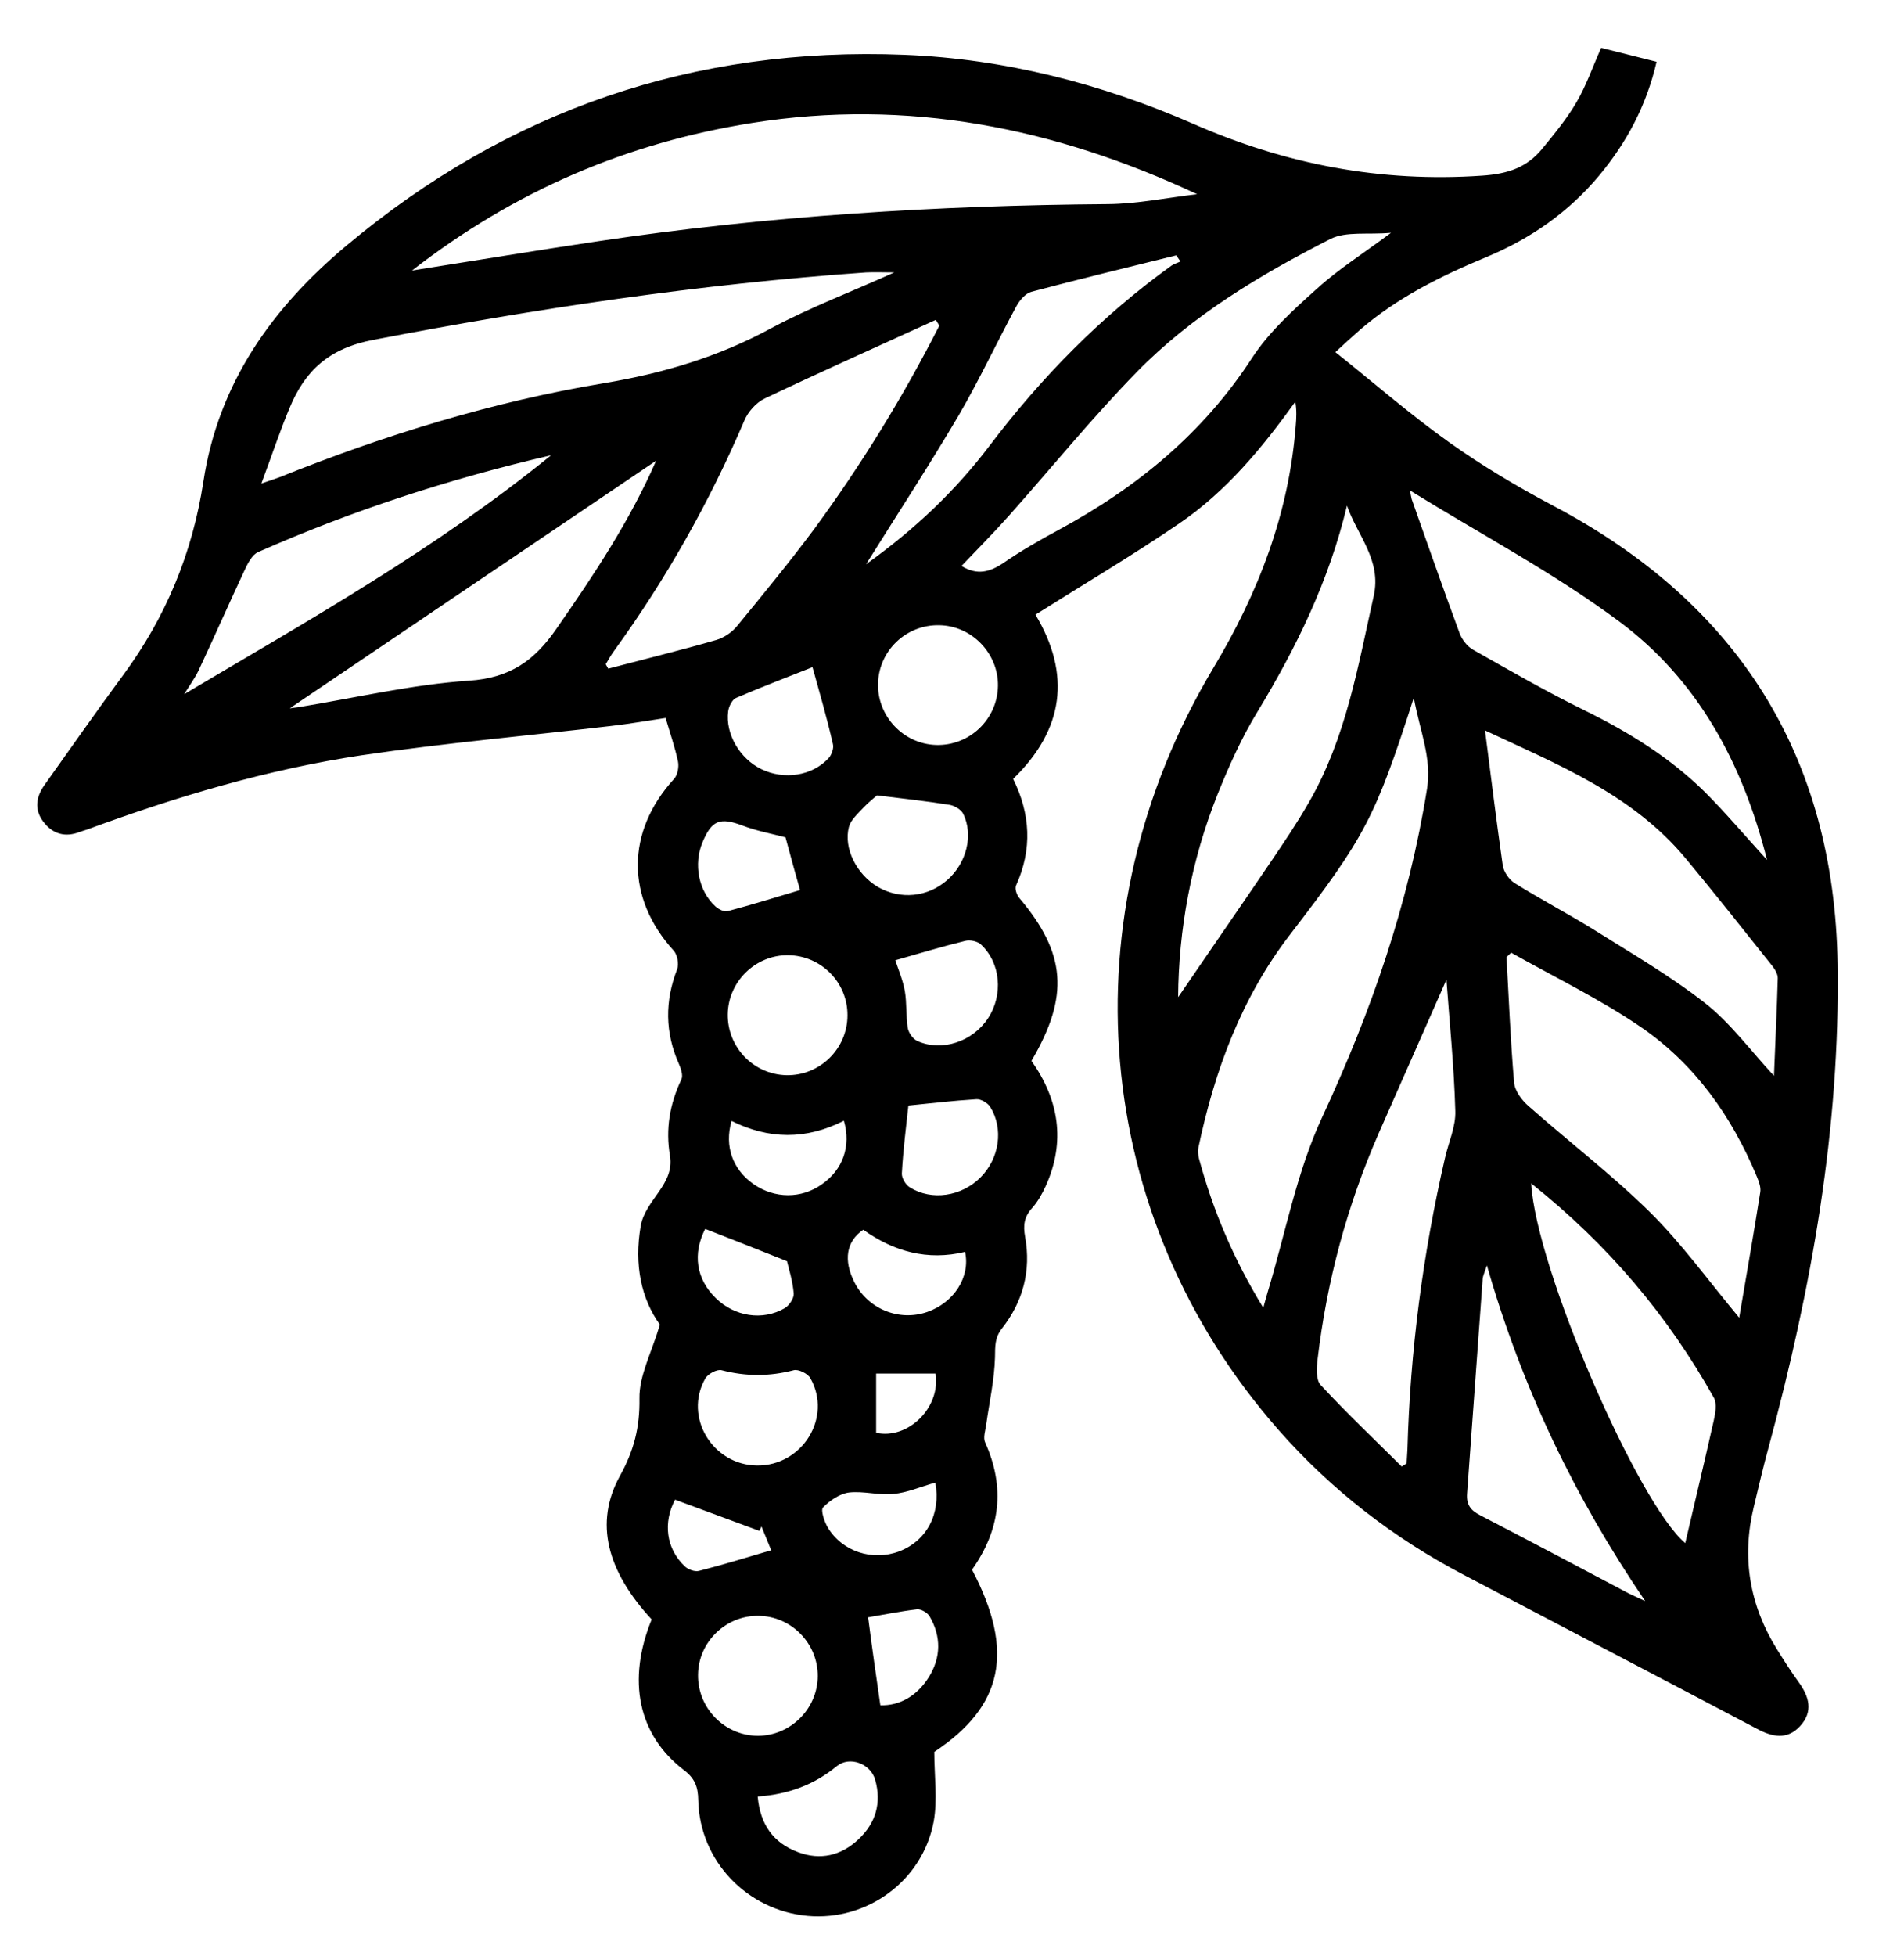 <svg xml:space="preserve" style="enable-background:new 0 0 903.4 927.7;" viewBox="0 0 903.4 927.7" y="0px" x="0px" xmlns:xlink="http://www.w3.org/1999/xlink" xmlns="http://www.w3.org/2000/svg" id="Layer_1" version="1.1">
<style type="text/css">
	.st0{fill:none;}
</style>
<line y2="4331.6" x2="2624.9" y1="4325.6" x1="2631" class="st0"></line>
<path d="M309.2,768c-21.2-22.9-27.3-45.8-15.1-68c6.7-12.1,9.5-23,9.3-36.8c-0.2-10.8,5.8-21.8,9.7-35c-8.8-12.2-12.3-28.3-9.1-46.8
	c2.2-12.5,16.1-19.6,13.9-33.2c-2.2-12.8-0.1-24.7,5.4-36.3c0.9-1.9-0.2-5.1-1.2-7.4c-6.6-14.9-6.7-29.7-0.8-44.9
	c0.9-2.4,0.1-6.8-1.6-8.7c-22.8-25-22.8-56.5,0.2-81.6c1.6-1.8,2.3-5.6,1.8-8.1c-1.4-6.6-3.6-13-5.9-20.7c-8.2,1.2-17.1,2.8-26,3.8
	c-39.4,4.6-79,8.1-118.3,13.9c-44.6,6.7-87.8,19.6-130.2,35.2c-1.1,0.4-2.3,0.7-3.4,1.1c-7,2.8-13,1-17.4-4.9
	c-4.3-5.7-3.4-11.7,0.6-17.3c12.4-17.4,24.6-34.9,37.3-52.1c20.3-27.5,32.9-57.9,38.1-91.8c7.1-46.6,32.5-82.4,68.1-112.1
	c76.6-64.1,164.8-94.3,264.5-90.3c47.7,1.9,93.4,13.7,136.8,32.6C610,78,655.2,86.6,703.2,83.3c12.1-0.8,21.2-3.8,28.5-12.7
	c5.8-7.1,11.7-14.2,16.3-22.1c4.6-7.8,7.6-16.6,11.7-25.8c8.2,2.1,17,4.2,26.3,6.6c-4.8,20.8-14.2,38.3-27.2,53.9
	c-14.5,17.4-32.6,30-53.5,38.7c-21.4,8.9-42.1,19.1-59.9,34.4c-4,3.5-7.9,7.1-11.8,10.7c18.2,14.5,35.4,29.5,53.9,42.7
	c15.6,11.1,32.2,21,49.2,30c87.7,46.2,133.6,118.5,135.2,217.5c1.2,77.9-12.4,154-32.7,229c-2.6,9.4-4.8,19-7.1,28.5
	c-5.8,24-2,46.5,11,67.4c3.3,5.3,6.6,10.5,10.3,15.6c5,6.9,7.1,14,0.6,21c-6.1,6.5-13,5.1-20.3,1.2c-46.4-24.5-92.9-48.7-139.3-73.1
	c-33.4-17.5-62.8-40.3-87.8-68.7c-88.9-101.2-101.3-243.7-30.9-361.3c21.4-35.7,35.9-73.3,39.1-115c0.3-3.5,0.5-7.1-0.2-11.3
	c-15.8,22-32.9,42.7-55.3,57.9c-22,15-45,28.6-68,43.1c17,28.4,13.5,54.5-10.6,77.9c8.2,16.5,9.2,33.3,1.4,50.5
	c-0.7,1.5,0.3,4.5,1.5,5.9c22.2,26.3,23.9,46.5,5.8,77.3c13,18.4,16.3,38.2,6.8,59.3c-1.7,3.7-3.8,7.5-6.5,10.5
	c-3.8,4.2-4.3,8.2-3.3,13.7c2.9,16-1,30.7-11,43.4c-3.5,4.5-3.2,8.5-3.3,13.7c-0.3,10.7-2.7,21.4-4.2,32.1c-0.4,2.7-1.5,6-0.5,8.2
	c9.7,21.5,7.2,41.5-6.2,60.4c20.4,38.8,14.7,64.8-17.9,86.4c0,11.6,1.6,22.7-0.3,33.1c-5.3,28.2-31.7,47.2-59.8,44.7
	c-28.7-2.6-51.3-26.1-51.9-54.9c-0.1-6.5-1.7-10.5-7.1-14.5C302.8,822.7,297.4,796.9,309.2,768z M195.5,128.3
	c30.5-4.8,59.4-9.6,88.3-13.9c80.1-12,160.8-17,241.8-17.6c14.1-0.1,28.3-3.1,42.4-4.7c-67.5-31.6-137.4-45.5-211.1-33.8
	C297.6,67.7,244.1,90.5,195.5,128.3z M599.4,620.2c1-3.6,1.5-5.5,2.1-7.5c8.4-27.7,13.7-56.8,25.8-82.8
	c23.3-50.1,41.1-101.3,49.8-155.9c2.3-14.6-3.4-27.3-6.3-43.1c-18.2,56.6-23,65.9-58.7,112.3c-23.1,30-35.8,64.5-43.5,101.1
	c-0.3,1.6-0.1,3.5,0.3,5.2C575.5,573.9,585.2,597,599.4,620.2z M424.3,129.2c-5.4,0-9.4-0.2-13.4,0c-78.7,5.5-156.5,17.1-233.9,32
	c-21,4-32.4,14.7-39.7,32.5c-4.6,11-8.3,22.3-13.3,35.6c4.9-1.7,6.9-2.3,8.7-3c49.8-20,101-35.8,154-44.6
	c28.1-4.7,54.3-12.5,79.3-26.1C384.3,145.8,404,138.4,424.3,129.2z M825.2,624.9c3.5-20.5,6.9-40,10-59.5c0.4-2.4-0.7-5.2-1.7-7.6
	c-11.9-28.5-29.4-53.2-54.9-70.7c-19.5-13.3-41-23.7-61.6-35.3c-0.7,0.7-1.5,1.4-2.2,2.1c1.1,19.8,1.9,39.6,3.6,59.4
	c0.3,4,3.6,8.4,6.8,11.2c19.1,16.9,39.4,32.4,57.5,50.2C797.8,589.6,810.3,607,825.2,624.9z M841.7,510.2
	c0.6-15.9,1.4-31.1,1.8-46.4c0-2-1.5-4.4-2.9-6.1c-13.5-16.9-26.9-33.9-40.7-50.5c-25.2-30.4-60.7-44.6-95.3-60.8
	c2.8,21.8,5.4,42.9,8.4,63.9c0.4,3,2.9,6.7,5.5,8.4c12.3,7.7,25.1,14.4,37.4,22c18,11.3,36.5,22,53.1,35
	C821,485.1,830.4,498,841.7,510.2z M445.7,154.4c-0.6-0.9-1.1-1.8-1.7-2.7c-27.1,12.4-54.3,24.5-81.2,37.3c-4,1.9-7.9,6.3-9.6,10.4
	c-16.6,38.8-37.2,75.3-62,109.5c-1.4,1.9-2.6,4.1-3.8,6.1c0.4,0.7,0.8,1.4,1.2,2.1c17.1-4.5,34.3-8.7,51.3-13.6
	c3.7-1.1,7.5-3.7,9.9-6.7c12.4-15.1,24.8-30.2,36.5-45.9C408.7,220.4,428.5,188.2,445.7,154.4z M838.4,407.8
	c-11.7-46.5-33.2-85.5-69.9-112.9c-31-23.1-65.7-41.4-99.5-62.3c0.4,1.9,0.5,3,0.8,4.1c7.5,21.2,14.9,42.4,22.7,63.5
	c1.1,3,3.6,6.3,6.4,7.9c17.5,9.9,35,20,53,28.8c20.9,10.3,40.5,22.4,57.1,38.8C818.8,385.5,827.8,396.2,838.4,407.8z M665.1,695.5
	c0.8-0.5,1.5-1,2.3-1.5c0.1-2.2,0.3-4.5,0.4-6.7c1.3-46.6,7.3-92.6,17.8-138.1c1.7-7.5,5.2-15,4.9-22.4c-0.6-21.4-2.8-42.7-4.2-62.2
	c-10.3,23.4-21.3,48.2-32.2,73c-14.9,34.1-24.5,69.7-28.9,106.7c-0.5,4.2-0.9,10,1.4,12.5C639,670.2,652.2,682.7,665.1,695.5z
	 M559,472.9c14.2-20.8,29.2-42.4,43.9-64.1c6.3-9.3,12.6-18.6,18.2-28.4c17.5-30.3,23.2-64.3,30.7-97.8c3.8-17-7.8-28.7-12.7-42.8
	c-8.5,35.6-24,67.3-42.5,97.8c-7.5,12.3-13.5,25.7-18.9,39.1C565.1,408.3,559.2,441.2,559,472.9z M660,110.4
	c-11.1,1-21.3-0.8-28.7,2.9c-33.3,17-65.6,36.2-91.9,63.1c-21.3,21.8-40.5,45.5-60.8,68.3c-7.2,8.1-14.9,15.8-22.4,23.7
	c7.5,4.6,13.5,2.9,20-1.5c8.3-5.7,17-10.7,25.9-15.5c37.1-20,68.7-45.8,92-81.7c8.1-12.4,19.7-22.9,30.9-32.9
	C635.1,127.6,646.9,120.2,660,110.4z M726.5,561.2c2.3,40.5,50.8,152,73.1,170.6c4.4-18.9,9.1-38.4,13.5-58
	c0.8-3.5,1.6-8.1,0.1-10.9C791.3,623.8,762.8,590.1,726.5,561.2z M311.3,218.5c-58.2,39.3-116.5,78.7-173.8,117.4
	c0.6-0.1,2.5-0.3,4.5-0.6c26.9-4.4,53.6-10.7,80.6-12.5c19.4-1.3,31-9.5,41.4-24.6C281.7,272.8,298.8,247.1,311.3,218.5z
	 M261.5,215.9c-49.1,11.4-94.8,26.4-139,45.9c-2.9,1.3-4.9,5.3-6.4,8.5c-7.4,15.8-14.4,31.7-21.8,47.5c-1.9,4-4.6,7.6-6.9,11.4
	C146.7,294,206.4,260.6,261.5,215.9z M705.5,600.1c-1.2,3.6-1.9,5-2,6.3c-2.5,34-4.9,67.9-7.4,101.9c-0.4,5.3,1.7,8,6.2,10.3
	c23.4,12.1,46.7,24.5,70,36.8c2.7,1.4,5.6,2.6,8.3,3.9C747.5,710.6,722.3,658.7,705.5,600.1z M410.9,267.6
	c23.6-16.9,42.6-35.1,58.6-56.2c24.7-32.6,53.1-61.5,86.3-85.4c1.3-0.9,2.9-1.3,4.3-2c-0.7-1-1.3-1.9-2-2.9
	c-22.9,5.7-45.9,11.2-68.8,17.3c-2.8,0.8-5.6,4.1-7.1,6.9c-9.3,17.2-17.6,35-27.4,51.8C441.2,220.2,426.5,242.7,410.9,267.6z
	 M416.6,324.1c-0.4,15.5,12,28.7,27.5,29.2c15.9,0.5,29.2-12.2,29.4-28.1c0.2-15.4-12.5-28.5-27.9-28.7
	C429.9,296.2,417,308.6,416.6,324.1z M374,453c-15.5-0.2-28.5,12.5-28.7,28c-0.2,15.6,12.2,28.5,27.7,28.9
	c15.9,0.4,29.1-12.5,29.1-28.4C402.2,465.9,389.6,453.2,374,453z M388,794.9c0.1-15.5-12.5-28.4-28-28.6
	c-15.5-0.3-28.6,12.3-28.8,27.8c-0.3,15.9,12.6,29.1,28.5,29.1C375.1,823.1,387.9,810.4,388,794.9z M359.2,695
	c21.5,0.2,35.8-22.8,25.3-41.4c-1.2-2.2-5.7-4.4-7.9-3.8c-11.5,3-22.7,3-34.2,0c-2.2-0.6-6.6,1.8-7.8,4
	C324.3,672,338.1,694.8,359.2,695z M416.1,377.2c-1,0.9-4.1,3.3-6.7,6.1c-2.5,2.7-5.7,5.5-6.6,8.8c-2.7,10.2,3.7,22.6,13.7,28.5
	c10.7,6.2,23.7,4.9,33-3.3c9.1-8,12.5-21.3,7.5-31.4c-1-2-4.1-3.8-6.4-4.2C440,380,429.3,378.8,416.1,377.2z M424.8,455.4
	c1.2,3.8,3.5,9,4.5,14.5c1,5.8,0.5,11.8,1.4,17.6c0.4,2.3,2.5,5.3,4.6,6.2c11.6,5.2,26.2,0.3,33.5-10.8c7.3-11.1,6-26.3-3.4-35
	c-1.6-1.5-5.1-2.3-7.4-1.7C446.9,448.9,436.1,452.2,424.8,455.4z M385.5,316.4c-10.8,4.3-23.7,9.2-36.3,14.6c-1.8,0.8-3.4,4-3.7,6.3
	c-1.4,10.8,5.5,22.5,15.8,27.5c10.8,5.2,24.1,3.2,31.9-5.3c1.4-1.6,2.5-4.6,2-6.6C392.4,340.6,388.9,328.6,385.5,316.4z M359.5,852
	c1.2,13.3,7.4,21.9,19,26.3c10.7,4.1,20.6,1.7,28.8-6c8.2-7.7,11.1-17.3,7.9-28.4c-2.2-7.5-12.1-11.3-18.2-6.3
	C386.3,846.4,374.2,850.9,359.5,852z M431,524.3c-1.1,10.2-2.5,21.2-3.1,32.2c-0.1,2.2,1.8,5.4,3.8,6.6c10.4,6.5,24.5,4.3,33.5-4.7
	c9-9,11.1-23.1,4.6-33.5c-1.2-1.9-4.5-3.8-6.6-3.6C452,522,441.1,523.3,431,524.3z M372.7,397.1c-6.9-1.8-13.9-3.1-20.4-5.6
	c-10.7-4-14.6-2.6-19,8c-4.3,10.3-1.9,23,6.1,30.3c1.5,1.4,4.2,2.8,5.9,2.3c11.7-3.1,23.2-6.7,34.3-10
	C377.5,414.8,375.1,406,372.7,397.1z M409.6,583.2c-8.1,5.5-9.5,14.4-4.2,24.9c6.4,12.7,21.2,18.7,34.5,14.1
	c12.7-4.4,20.6-16.6,18-28.5C440,598,424,593.5,409.6,583.2z M400.4,531.5c-18.1,9.2-35.8,8.8-53.3,0.1c-3.5,12.1,0.6,23.1,10.5,30
	c10,6.9,22.6,7,32.4,0C399.9,554.7,403.9,543.6,400.4,531.5z M443.8,703.1c-7.1,2-13.4,4.8-20,5.4c-6.9,0.7-14.1-1.5-21-0.7
	c-4.4,0.6-9.1,3.8-12.3,7.1c-1.2,1.3,0.6,6.6,2.2,9.4c6.9,11.6,21.4,16.2,34,11.4C439.7,730.7,446.5,717.9,443.8,703.1z
	 M334.6,582.8c-6,11.7-4.4,23.7,5.1,32.9c8.8,8.6,22.1,10.8,32.6,4.7c2.2-1.3,4.5-4.8,4.3-7c-0.5-6-2.4-11.9-3.2-15.3
	C359.6,592.6,347.5,587.8,334.6,582.8z M417.7,808.7c9,0.3,17.4-4.3,23.1-13.5c5.7-9.3,5.8-19.1,0.3-28.6c-1-1.8-4.1-3.6-6-3.4
	c-8.4,1-16.6,2.7-23.2,3.8C413.6,780.2,415.5,793.6,417.7,808.7z M320.3,711.2c-5.7,10.7-4.4,23.2,4.7,31.7c1.5,1.4,4.6,2.6,6.6,2.1
	c11.4-2.9,22.7-6.4,34.3-9.8c-1.1-2.7-2.8-7-4.6-11.3c-0.3,0.7-0.7,1.4-1,2.1C347.2,721.2,334.2,716.3,320.3,711.2z M415.7,679.5
	c15.1,3.3,30.7-11.9,28.2-28.1c-9.6,0-19.1,0-28.2,0C415.7,660.7,415.7,670.1,415.7,679.5z"></path>
</svg>

